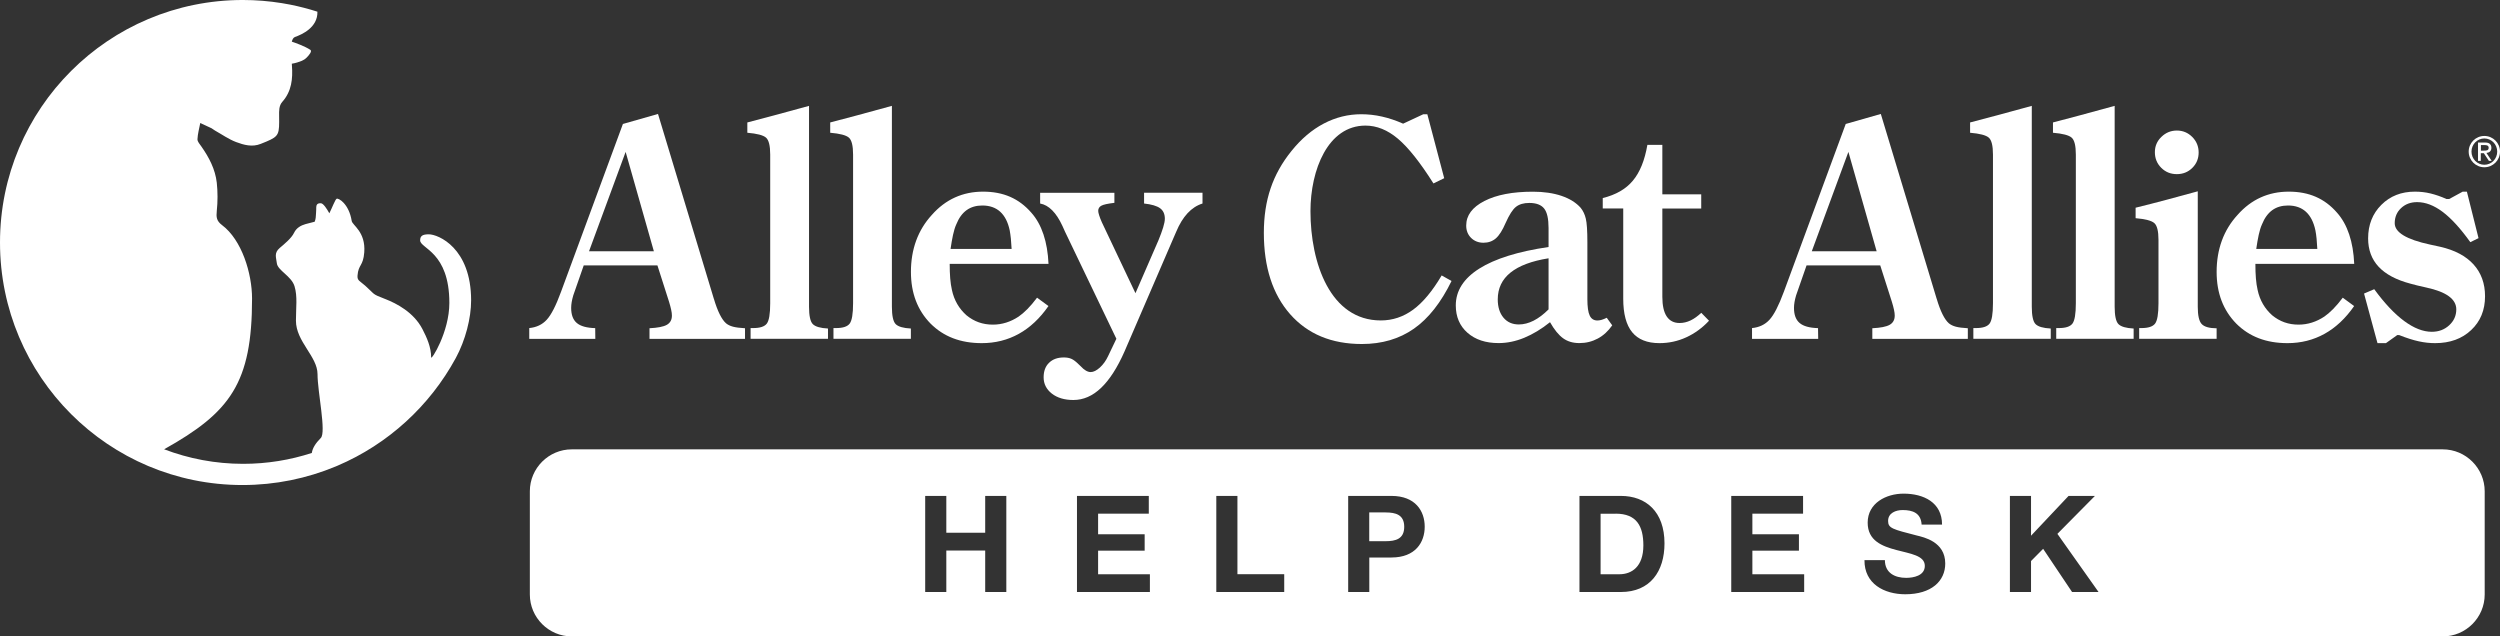 <?xml version="1.0" encoding="UTF-8"?>
<svg id="final_overdraw" data-name="final overdraw" xmlns="http://www.w3.org/2000/svg" viewBox="0 0 429.56 109.34">
  <rect x="0" y="0" width="429.56" height="109.34" fill="#333333" stroke="none"/>
  <defs>
    <style>
      .cls-1 {
        fill: #fff;
      }
    </style>
  </defs>
  <g>
    <path class="cls-1" d="M426.79,25.88c.44,0,.82-.02.82-.49,0-.41-.35-.46-.68-.46h-.65v.96h.52ZM425.79,24.49h1.22c.7,0,1.07.3,1.07.92,0,.56-.37.82-.85.87l.9,1.36h-.48l-.87-1.32h-.52v1.32h-.48v-3.15ZM429.08,26.05c0-1.25-.99-2.26-2.21-2.26s-2.21,1.01-2.21,2.26.99,2.26,2.21,2.26,2.21-1.01,2.21-2.26M426.87,23.36c1.49,0,2.69,1.2,2.69,2.69s-1.2,2.69-2.69,2.69-2.69-1.2-2.69-2.69,1.2-2.69,2.69-2.69"/>
    <g>
      <path class="cls-1" d="M73.67,40.26c-1.1,0-1.48.3-1.48,1.04,0,1.42,5.02,1.95,5.02,10.75,0,5.01-3.13,9.94-3.13,9.36,0-1.75-.72-3.37-1.51-4.89-1.5-2.86-4.42-4.38-6.38-5.14-2.4-.93-1.64-.69-3.44-2.29-.91-.81-1.39-.86-1.32-1.74.15-1.95.97-1.56,1.16-4,.26-3.54-2.04-4.63-2.16-5.39-.46-2.92-2.28-4-2.6-3.8-.25.16-.77,1.55-1.24,2.49-.45-.81-1.03-1.69-1.43-1.72-.76-.06-.8.4-.82.7-.02.3.02.35-.04,1.06-.03.47-.03.94-.23,1.41-.54.14-1.1.27-1.58.41-.77.22-1.56.64-1.96,1.49-.45.94-1.69,1.95-2.47,2.61-1.01.86-.6,1.65-.49,2.63.14,1.23,2.51,2.2,3.04,3.95.53,1.76.24,3.63.24,5.91,0,3.6,3.71,6.15,3.71,9.2s1.53,9.99.56,10.96q-1.38,1.38-1.54,2.57c-3.71,1.21-7.68,1.87-11.79,1.87-4.79,0-9.37-.89-13.59-2.5,11.38-6.35,15.11-11.4,15.11-25.89,0-4.34-1.76-10.09-5.17-12.64-.95-.72-1-1.37-.89-2.43.17-1.6.17-3.24,0-4.84-.26-2.31-1.32-4.34-2.65-6.23-.27-.39-.69-.84-.67-1.25.04-.93.31-1.86.48-2.78.65.3,1.3.59,1.94.9.21.11.39.29.6.4,1.2.67,2.35,1.49,3.62,1.97,1.33.5,2.76.9,4.21.32.37-.15.7-.28.99-.4,2.23-.94,2.23-1.3,2.19-4.41-.01-.86-.04-1.75.54-2.41,1.62-1.82,1.83-3.98,1.66-6.26,0-.09-.02-.19-.02-.3.67-.1,1.31-.33,1.73-.5.31-.13.58-.31.82-.55.43-.44.99-1.11.63-1.34-.97-.63-2.54-1.19-3.18-1.4.1-.4.27-.7.54-.8,1.17-.42,3.94-1.62,3.86-4.35-1.52-.49-3.07-.89-4.66-1.21-.47-.09-.65-.12-1.45-.26-2.18-.35-4.42-.54-6.7-.54C18.65,0,0,18.65,0,41.67s18.65,41.67,41.67,41.67c5.67,0,11.08-1.14,16.01-3.19.1-.04.21-.08.31-.13h0c8.68-3.7,15.85-10.26,20.33-18.51,1.65-3.05,2.63-6.82,2.63-9.9,0-9-5.64-11.35-7.28-11.35"/>
      <path class="cls-1" d="M101.21,43.17h11.14l-4.85-17.07-6.29,17.07ZM90.94,58.22v-1.85c1.23-.12,2.23-.59,3-1.43.77-.83,1.59-2.43,2.46-4.81l10.63-28.83,6.03-1.72,9.58,31.71.03.08c.63,2.12,1.33,3.52,2.08,4.18.31.26.71.45,1.19.58.49.13,1.18.22,2.07.27v1.82h-16.41v-1.82c1.4-.07,2.4-.26,2.98-.59.58-.33.87-.86.87-1.59,0-.27-.04-.61-.13-1.01-.09-.4-.2-.85-.36-1.35l-2-6.26h-12.66l-1.8,5.16c-.12.41-.21.79-.27,1.14-.06.35-.09.69-.09,1.01,0,1.18.32,2.04.97,2.59.65.55,1.7.84,3.16.88l.02,1.85h-11.37Z"/>
      <path class="cls-1" d="M128.97,58.22v-1.85h.44c1.17,0,1.94-.25,2.34-.76.39-.51.59-1.67.59-3.5v-25.55c0-1.52-.24-2.49-.72-2.91-.48-.42-1.55-.7-3.21-.84v-1.77c1.35-.34,2.89-.75,4.62-1.22,1.73-.47,3.72-1.01,5.98-1.63v34.51c0,1.56.22,2.56.65,2.99.44.44,1.3.69,2.61.76v1.77h-13.3Z"/>
      <path class="cls-1" d="M143.21,58.22v-1.85h.44c1.17,0,1.94-.25,2.34-.76.39-.51.59-1.67.59-3.5v-25.55c0-1.52-.24-2.49-.72-2.91-.48-.42-1.55-.7-3.21-.84v-1.77c1.35-.34,2.89-.75,4.62-1.22,1.73-.47,3.72-1.01,5.98-1.63v34.51c0,1.56.22,2.56.65,2.99.44.44,1.3.69,2.61.76v1.77h-13.3Z"/>
      <path class="cls-1" d="M178.75,33.13h12.73v1.72c-1.15.14-1.9.3-2.25.5-.35.19-.53.49-.53.88,0,.17.05.42.16.76.1.33.26.73.46,1.19l5.78,12.2,3.95-9.09c.34-.82.61-1.56.81-2.21s.29-1.15.29-1.49c0-.8-.27-1.41-.82-1.81-.55-.4-1.46-.67-2.75-.81v-1.85h10.04v1.85c-1.92.6-3.42,2.22-4.52,4.85-.2.5-.37.87-.49,1.13l-8.4,19.46c-1.23,2.79-2.58,4.87-4.03,6.25-1.45,1.38-3.04,2.07-4.75,2.07-1.52,0-2.76-.37-3.7-1.1-.94-.74-1.41-1.67-1.41-2.8,0-1.06.31-1.9.94-2.5.62-.61,1.47-.91,2.53-.91.51,0,.95.08,1.31.24.36.16.78.48,1.26.96.09.07.2.17.33.31.61.67,1.19,1,1.72,1,.48,0,1-.26,1.58-.78.57-.52,1.05-1.19,1.42-1.99l1.41-2.95-8.83-18.41c-.1-.22-.25-.55-.44-.98-1.06-2.29-2.34-3.58-3.83-3.85v-1.85Z"/>
      <path class="cls-1" d="M247.72,47.33l1.69.95c-1.81,3.71-3.97,6.45-6.47,8.2-2.5,1.75-5.48,2.63-8.94,2.63-5.2,0-9.31-1.71-12.32-5.12-3.01-3.42-4.52-8.08-4.52-13.98,0-2.81.38-5.35,1.16-7.64.77-2.29,1.97-4.43,3.59-6.43,1.66-2.07,3.51-3.64,5.55-4.71,2.04-1.07,4.18-1.6,6.44-1.6,1.18,0,2.37.13,3.56.4s2.4.67,3.63,1.22l3.47-1.62h.69l2.9,10.99-1.85.9c-2.29-3.63-4.33-6.19-6.11-7.69-1.78-1.5-3.64-2.25-5.57-2.25-6.44,0-9.45,7.59-9.45,14.71,0,8.91,3.4,18.77,12.09,18.77,2.02,0,3.87-.62,5.55-1.85,1.68-1.23,3.31-3.19,4.9-5.88"/>
      <path class="cls-1" d="M266.08,53.16v-8.78c-2.89.46-5.07,1.28-6.53,2.45-1.46,1.17-2.2,2.71-2.2,4.61,0,1.32.33,2.36.98,3.14s1.53,1.17,2.64,1.17c.84,0,1.68-.22,2.54-.65.86-.44,1.71-1.08,2.57-1.94M276.07,54.59l.95,1.31c-.69.99-1.51,1.75-2.48,2.27-.97.52-2.02.78-3.15.78s-2.03-.27-2.8-.82c-.77-.55-1.52-1.47-2.26-2.77-1.47,1.18-2.95,2.07-4.43,2.68-1.48.61-2.95.91-4.4.91-2.23,0-4.01-.59-5.35-1.77-1.34-1.18-2.01-2.75-2.01-4.7,0-2.52,1.35-4.63,4.04-6.33,2.7-1.7,6.66-2.94,11.9-3.71v-3.26c0-1.59-.25-2.71-.76-3.35-.51-.64-1.36-.96-2.55-.96-.96,0-1.72.22-2.29.67-.56.44-1.15,1.36-1.77,2.75-.55,1.28-1.11,2.17-1.69,2.67-.58.5-1.29.75-2.13.75s-1.56-.28-2.12-.83c-.56-.56-.84-1.26-.84-2.12,0-1.75,1.04-3.15,3.12-4.22,2.08-1.07,4.86-1.6,8.33-1.6,1.88,0,3.53.24,4.94.72,1.41.48,2.5,1.17,3.28,2.05.41.51.71,1.13.88,1.86.18.73.27,2.08.27,4.05v9.78c0,1.32.13,2.26.4,2.82.26.56.71.85,1.32.85.22,0,.46-.04.72-.11.26-.08.55-.19.87-.35"/>
      <path class="cls-1" d="M275.39,35.83v-1.8c2.24-.55,3.97-1.54,5.17-2.98,1.21-1.44,2.04-3.49,2.5-6.16h2.57v8.5h6.68v2.44h-6.68v15.18c0,1.49.25,2.61.75,3.36.5.75,1.23,1.13,2.21,1.13.65,0,1.28-.15,1.89-.44.61-.29,1.22-.73,1.84-1.31l1.33,1.36c-1.15,1.23-2.45,2.18-3.91,2.85-1.46.67-3,1-4.61,1-2.11,0-3.67-.63-4.69-1.88-1.02-1.25-1.53-3.17-1.53-5.75v-15.51h-3.52Z"/>
      <path class="cls-1" d="M311.31,43.17h11.14l-4.85-17.07-6.29,17.07ZM301.04,58.22v-1.85c1.23-.12,2.23-.59,3-1.43.77-.83,1.59-2.43,2.47-4.81l10.63-28.83,6.03-1.72,9.58,31.71.03.08c.63,2.12,1.33,3.52,2.08,4.18.31.26.71.45,1.19.58.49.13,1.18.22,2.07.27v1.82h-16.41v-1.82c1.4-.07,2.4-.26,2.98-.59.58-.33.87-.86.87-1.59,0-.27-.04-.61-.13-1.01-.09-.4-.2-.85-.36-1.35l-2-6.26h-12.66l-1.8,5.16c-.12.41-.21.79-.27,1.14-.06.35-.09.69-.09,1.01,0,1.18.32,2.04.97,2.59.65.55,1.7.84,3.16.88l.03,1.85h-11.37Z"/>
      <path class="cls-1" d="M339.07,58.22v-1.85h.44c1.17,0,1.94-.25,2.34-.76.39-.51.59-1.67.59-3.5v-25.55c0-1.52-.24-2.49-.72-2.91-.48-.42-1.55-.7-3.21-.84v-1.77c1.35-.34,2.89-.75,4.62-1.22,1.73-.47,3.72-1.01,5.98-1.63v34.51c0,1.56.22,2.56.65,2.99.44.44,1.3.69,2.61.76v1.77h-13.3Z"/>
      <path class="cls-1" d="M353.31,58.22v-1.85h.44c1.17,0,1.94-.25,2.34-.76.39-.51.59-1.67.59-3.5v-25.55c0-1.52-.24-2.49-.72-2.91-.48-.42-1.55-.7-3.21-.84v-1.77c1.35-.34,2.89-.75,4.62-1.22,1.73-.47,3.72-1.01,5.98-1.63v34.51c0,1.56.22,2.56.65,2.99.44.44,1.3.69,2.61.76v1.77h-13.3Z"/>
      <path class="cls-1" d="M370.26,26.15c0-1.03.37-1.91,1.12-2.63.75-.73,1.63-1.09,2.66-1.09s1.91.37,2.64,1.1,1.1,1.63,1.1,2.67-.36,1.93-1.08,2.64c-.72.72-1.61,1.08-2.67,1.08s-1.95-.36-2.68-1.09c-.73-.73-1.09-1.62-1.09-2.68M367.56,58.22v-1.85h.39c1.16,0,1.94-.25,2.34-.76.39-.51.59-1.67.59-3.5v-10.89c0-1.51-.24-2.47-.72-2.89-.48-.42-1.55-.7-3.21-.84v-1.8c1.75-.43,3.51-.88,5.3-1.36,1.79-.48,3.58-.97,5.38-1.46v19.82c0,1.51.22,2.5.67,2.98.44.48,1.3.73,2.57.74v1.8h-13.3Z"/>
      <path class="cls-1" d="M409.95,58.96h-1.44l-2.31-8.52,1.75-.75c1.76,2.41,3.48,4.24,5.15,5.47,1.67,1.23,3.25,1.85,4.74,1.85,1.18,0,2.18-.37,2.99-1.12.81-.74,1.22-1.66,1.22-2.73,0-1.76-1.71-3.01-5.13-3.75-1.18-.26-2.1-.48-2.75-.67-2.45-.65-4.27-1.62-5.47-2.91-1.2-1.29-1.8-2.91-1.8-4.87,0-2.33.76-4.25,2.27-5.76,1.52-1.52,3.44-2.27,5.77-2.27.92,0,1.82.1,2.68.31.86.21,1.78.52,2.73.95h.49l2.31-1.26h.72l2,7.99-1.41.69c-1.69-2.36-3.28-4.1-4.76-5.21-1.48-1.11-2.94-1.67-4.38-1.67-1.11,0-2.03.34-2.76,1.03-.73.68-1.09,1.55-1.09,2.59,0,1.58,2.02,2.8,6.06,3.67.74.15,1.32.28,1.75.38,2.5.57,4.41,1.58,5.73,3.03,1.32,1.46,1.98,3.28,1.98,5.47,0,2.38-.79,4.32-2.38,5.81-1.58,1.5-3.65,2.25-6.2,2.25-.92,0-1.86-.1-2.8-.31-.94-.2-2.07-.56-3.39-1.08h-.31l-1.95,1.39Z"/>
      <path class="cls-1" d="M173.82,42.77c-.06-1.28-.17-2.34-.33-3.2-.6-2.82-2.18-4.26-4.7-4.26-2.13,0-3.6,1.06-4.48,3.25-.44.96-.71,2.39-.98,4.21h10.48ZM180.16,52.57c-2.95,4.26-6.83,6.39-11.47,6.39-3.66,0-6.55-1.12-8.79-3.35-2.24-2.29-3.38-5.22-3.38-8.89,0-3.89,1.2-7.19,3.6-9.8,2.35-2.66,5.3-3.99,8.79-3.99s6.17,1.17,8.3,3.62c1.8,2.02,2.78,5.01,2.95,8.79h-16.98c0,1.86.11,3.3.38,4.47.38,1.81,1.25,3.25,2.51,4.37,1.31,1.07,2.78,1.6,4.53,1.6,1.58,0,3.06-.48,4.42-1.38.93-.64,2.02-1.7,3.17-3.25l1.97,1.44Z"/>
      <path class="cls-1" d="M398.17,42.77c-.06-1.28-.16-2.34-.33-3.2-.6-2.82-2.18-4.26-4.7-4.26-2.13,0-3.6,1.06-4.48,3.25-.44.96-.71,2.39-.98,4.21h10.48ZM404.51,52.57c-2.95,4.26-6.83,6.39-11.47,6.39-3.66,0-6.55-1.12-8.79-3.35-2.24-2.29-3.38-5.22-3.38-8.89,0-3.89,1.2-7.19,3.6-9.8,2.35-2.66,5.3-3.99,8.79-3.99s6.17,1.17,8.3,3.62c1.8,2.02,2.79,5.01,2.95,8.79h-16.98c0,1.86.11,3.3.38,4.47.38,1.81,1.25,3.25,2.51,4.37,1.31,1.07,2.78,1.6,4.53,1.6,1.58,0,3.06-.48,4.42-1.38.93-.64,2.02-1.7,3.17-3.25l1.96,1.44Z"/>
    </g>
  </g>
  <g>
    <path class="cls-1" d="M238.09,88.04h-2.82v4.95h2.82c1.69,0,3.19-.37,3.19-2.47s-1.5-2.47-3.19-2.47Z"/>
    <path class="cls-1" d="M277.61,88.27h-2.59v10.4h3.24c2.1,0,4.11-1.29,4.11-4.95,0-3.33-1.16-5.46-4.76-5.46Z"/>
    <path class="cls-1" d="M419.73,77.21H98.24c-3.96,0-7.2,3.24-7.2,7.2v17.74c0,3.96,3.24,7.2,7.2,7.2h321.49c3.96,0,7.2-3.24,7.2-7.2v-17.74c0-3.96-3.24-7.2-7.2-7.2ZM172.91,101.72h-3.63v-7.12h-6.68v7.12h-3.63v-16.51h3.63v6.33h6.68v-6.33h3.63v16.51ZM197.58,101.72h-12.53v-16.51h12.34v3.05h-8.71v3.54h8v2.82h-8v4.05h8.9v3.05ZM220.66,101.72h-11.67v-16.51h3.63v13.45h8.04v3.05ZM239.09,95.8h-3.81v5.92h-3.63v-16.51h7.44c4.12,0,5.71,2.61,5.71,5.29s-1.59,5.29-5.71,5.29ZM278.51,101.72h-7.12v-16.51h7.12c4.28,0,7.49,2.68,7.49,8.16,0,4.79-2.45,8.35-7.49,8.35ZM310,101.72h-12.53v-16.51h12.34v3.05h-8.71v3.54h8v2.82h-8v4.05h8.9v3.05ZM327.39,102.11c-3.65,0-7.07-1.8-7.03-5.87h3.51c0,2.2,1.71,3.05,3.65,3.05,1.27,0,3.21-.37,3.21-2.06,0-1.78-2.47-2.08-4.9-2.73-2.45-.65-4.92-1.6-4.92-4.69,0-3.38,3.19-4.99,6.17-4.99,3.44,0,6.61,1.5,6.61,5.32h-3.51c-.12-1.99-1.53-2.5-3.26-2.5-1.16,0-2.5.49-2.5,1.87,0,1.27.79,1.43,4.92,2.5,1.2.3,4.9,1.06,4.9,4.81,0,3.03-2.38,5.29-6.87,5.29ZM356.03,101.72l-4.97-7.42-2.08,2.1v5.32h-3.63v-16.51h3.63v6.84l6.45-6.84h4.53l-6.45,6.52,7.07,9.99h-4.55Z"/>
  </g>
</svg>